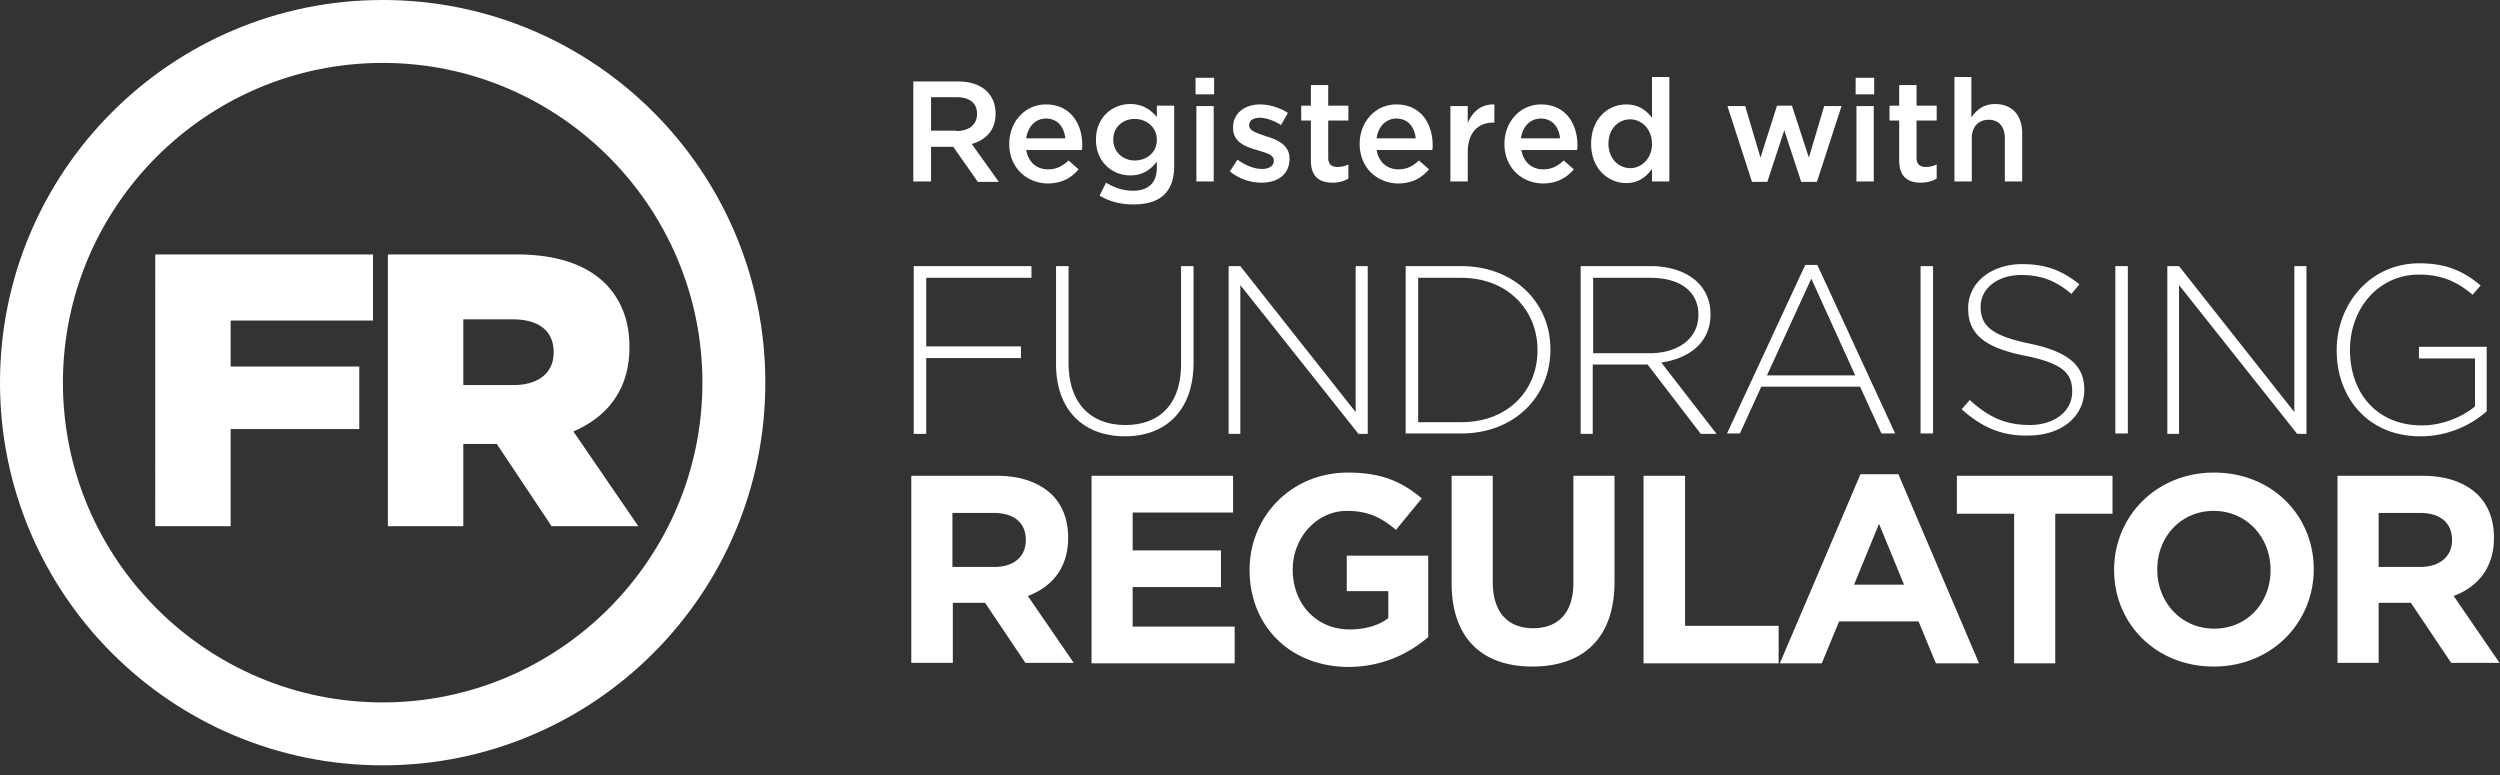 <svg width="200" height="62" xmlns="http://www.w3.org/2000/svg">
  <rect width="100%" height="100%" fill="#333333" stroke="none"/>
  <g fill="#FFF" fill-rule="nonzero">
    <path d="M30.613 5.032c14.097 0 25.58 11.484 25.58 25.58 0 14.098-11.483 25.582-25.58 25.582-14.097 0-25.58-11.484-25.58-25.581s11.483-25.58 25.58-25.58m0-5.033C13.71 0 0 13.71 0 30.613s13.71 30.613 30.613 30.613 30.613-13.71 30.613-30.613S47.548 0 30.613 0"/>
    <path d="M12.42 20.355h17.419v5.29H18.452v3.678h10.29v5h-10.29v7.774h-6.033zM31.032 20.355h10.29c3.323 0 5.613.87 7.097 2.322 1.258 1.29 1.936 2.936 1.936 5.065v.064c0 3.355-1.774 5.549-4.484 6.71l5.194 7.58h-6.936l-4.387-6.58h-2.677v6.58h-6.033V20.356zm10.033 10.451c2.032 0 3.225-1 3.225-2.58v-.065c0-1.742-1.258-2.613-3.258-2.613h-3.967v5.258h4zM73.097 21.29h9.42v.936h-8.42v5.484h7.58v.935h-7.58v6.065h-1zM84.484 29.129V21.29h1v7.742c0 3.162 1.71 4.968 4.548 4.968 2.71 0 4.452-1.645 4.452-4.871V21.29h1V29c0 3.839-2.226 5.903-5.484 5.903s-5.516-2.032-5.516-5.774M98.29 21.29h.936l9.226 11.678V21.29h.967v13.42h-.742l-9.451-11.904V34.71h-.936zM112.452 21.29h4.451c4.226 0 7.13 2.904 7.13 6.645v.033c0 3.774-2.904 6.71-7.13 6.71h-4.451V21.29zm4.451 12.484c3.742 0 6.097-2.548 6.097-5.742V28c0-3.161-2.355-5.774-6.097-5.774h-3.451v11.548h3.451zM126.452 21.29h5.613c1.645 0 2.967.516 3.774 1.323.645.645 1 1.516 1 2.484v.064c0 2.226-1.678 3.516-3.936 3.839l4.42 5.71h-1.258l-4.259-5.549h-4.387v5.549h-.967V21.29zm5.516 6.968c2.226 0 3.903-1.129 3.903-3.064v-.033c0-1.806-1.42-2.935-3.839-2.935h-4.58v6.032h4.516zM144.42 21.194h.967l6.226 13.483h-1.097l-1.71-3.742h-7.903l-1.71 3.742h-1.032l6.258-13.483zm4 8.838l-3.517-7.742-3.548 7.742h7.064zM153.645 21.29h1v13.387h-1zM156.935 32.742l.646-.742c1.484 1.355 2.838 2 4.806 2 2 0 3.387-1.129 3.387-2.645v-.065c0-1.419-.742-2.225-3.806-2.838-3.226-.646-4.516-1.742-4.516-3.775v-.032c0-2 1.806-3.516 4.322-3.516 1.968 0 3.226.548 4.58 1.613l-.644.774c-1.258-1.097-2.516-1.516-4-1.516-1.968 0-3.258 1.129-3.258 2.516v.032c0 1.42.742 2.29 3.903 2.936 3.097.645 4.387 1.742 4.387 3.677v.033c0 2.16-1.871 3.645-4.452 3.645-2.096.064-3.742-.645-5.355-2.097M169.226 21.29h1v13.387h-1zM173.387 21.29h.936l9.225 11.678V21.29h.968v13.42h-.742l-9.451-11.904V34.71h-.936zM186.935 28.032V28c0-3.613 2.613-6.935 6.613-6.935 2.194 0 3.549.645 4.904 1.774l-.646.742c-1.064-.904-2.29-1.613-4.29-1.613-3.258 0-5.516 2.742-5.516 6V28c0 3.452 2.161 6.032 5.742 6.032 1.71 0 3.29-.71 4.258-1.516v-3.839h-4.484v-.935h5.42v5.161c-1.194 1.065-3.065 2-5.259 2-4.225.032-6.742-3.097-6.742-6.87M72.903 38.065h6.871c1.903 0 3.387.548 4.387 1.516.839.838 1.29 2 1.29 3.419v.032c0 2.42-1.322 3.936-3.225 4.645l3.677 5.355h-3.87l-3.227-4.806h-2.58v4.806h-3.323V38.065zm6.645 7.29c1.613 0 2.517-.871 2.517-2.13v-.031c0-1.42-1-2.162-2.581-2.162h-3.29v4.323h3.354zM87.323 38.065h11.322V41h-8.032v3.032h7.064v2.936h-7.064v3.161h8.161v2.936H87.323zM99.968 45.613v-.032c0-4.258 3.322-7.775 7.87-7.775 2.71 0 4.323.742 5.904 2.065l-2.065 2.516c-1.16-.968-2.193-1.516-3.935-1.516-2.387 0-4.323 2.129-4.323 4.677v.033c0 2.742 1.904 4.774 4.549 4.774 1.193 0 2.29-.29 3.097-.903V47.29h-3.323v-2.838h6.516v6.516c-1.548 1.322-3.677 2.387-6.42 2.387-4.677-.032-7.87-3.323-7.87-7.742M116.129 46.645v-8.58h3.29v8.483c0 2.452 1.226 3.71 3.226 3.71s3.226-1.226 3.226-3.613v-8.58h3.29v8.483c0 4.549-2.548 6.775-6.58 6.775-4 0-6.452-2.258-6.452-6.678M131.484 38.065h3.322v12h7.484v3h-10.806zM148.839 37.935h3.032l6.452 15.13h-3.452l-1.387-3.355h-6.355l-1.387 3.355h-3.355l6.452-15.13zm3.484 8.84l-2-4.872-2 4.871h4zM161.129 41.097h-4.58v-3.032H169v3.032h-4.58v11.968h-3.291zM169.129 45.613v-.032c0-4.258 3.355-7.775 8-7.775s7.968 3.452 7.968 7.71v.032c0 4.258-3.355 7.775-8 7.775s-7.968-3.452-7.968-7.71m12.516 0v-.032c0-2.581-1.903-4.71-4.548-4.71s-4.516 2.097-4.516 4.677v.033c0 2.58 1.903 4.71 4.548 4.71 2.677 0 4.516-2.097 4.516-4.678M186.968 38.065h6.87c1.904 0 3.388.548 4.388 1.516.839.838 1.29 2 1.29 3.419v.032c0 2.42-1.322 3.936-3.226 4.645l3.678 5.355h-3.871l-3.226-4.806h-2.58v4.806H187V38.065h-.032zm6.645 7.29c1.613 0 2.548-.871 2.548-2.13v-.031c0-1.42-1-2.162-2.58-2.162h-3.29v4.323h3.322zM73.065 6.516h3.58c1 0 1.807.29 2.323.807.42.419.677 1.032.677 1.742v.032c0 1.322-.774 2.097-1.903 2.42l2.161 3.031h-1.677l-1.968-2.806h-1.774v2.774h-1.42v-8zm3.451 3.968c1 0 1.645-.516 1.645-1.355v-.032c0-.871-.613-1.323-1.645-1.323h-2.032v2.678h2.032v.032zM80.742 11.516c0-1.742 1.226-3.161 2.935-3.161 1.936 0 2.904 1.516 2.904 3.258 0 .129 0 .258-.033.387h-4.451c.161.968.838 1.548 1.742 1.548.677 0 1.161-.258 1.645-.71l.806.71c-.58.678-1.355 1.13-2.484 1.13-1.71-.033-3.064-1.29-3.064-3.162m4.484-.451c-.097-.904-.613-1.581-1.549-1.581-.838 0-1.451.645-1.58 1.58h3.129zM87.968 15.645l.516-1.032c.645.387 1.322.645 2.161.645 1.226 0 1.903-.645 1.903-1.839v-.484c-.516.646-1.129 1.097-2.129 1.097-1.419 0-2.742-1.064-2.742-2.838v-.033c0-1.774 1.323-2.838 2.742-2.838 1.033 0 1.646.483 2.13 1.032v-.903h1.386v4.806c0 1.032-.258 1.774-.774 2.29-.548.549-1.387.807-2.484.807-1 0-1.935-.226-2.71-.71m4.581-4.451c0-1-.806-1.678-1.774-1.678s-1.71.678-1.71 1.645v.033c0 .967.775 1.645 1.71 1.645.968 0 1.774-.645 1.774-1.645M95.645 6.226h1.484v1.322h-1.484V6.226zm.065 2.258h1.387v6.032H95.71V8.484zM98.387 13.71l.613-.936c.677.484 1.355.742 1.968.742.58 0 .935-.258.935-.645v-.032c0-.484-.645-.613-1.355-.839-.903-.258-1.903-.613-1.903-1.774v-.032c0-1.13.936-1.84 2.161-1.84.742 0 1.581.259 2.226.678l-.548.968c-.58-.355-1.194-.58-1.71-.58-.548 0-.839.257-.839.58v.032c0 .452.646.613 1.355.871.871.258 1.871.678 1.871 1.774v.033c0 1.258-.967 1.903-2.226 1.903a4.04 4.04 0 01-2.548-.903M104.871 12.839V9.645h-.774V8.452h.774V6.806h1.387v1.646h1.613v1.193h-1.613v2.968c0 .548.29.742.742.742.323 0 .58-.065.871-.194v1.13c-.355.193-.71.322-1.258.322-1.032 0-1.742-.452-1.742-1.774M108.774 11.516c0-1.742 1.226-3.161 2.936-3.161 1.935 0 2.903 1.516 2.903 3.258 0 .129 0 .258-.032.387h-4.452c.161.968.839 1.548 1.742 1.548.677 0 1.161-.258 1.645-.71l.807.71c-.581.678-1.355 1.13-2.484 1.13-1.71-.033-3.065-1.29-3.065-3.162m4.484-.451c-.097-.904-.613-1.581-1.548-1.581-.839 0-1.452.645-1.581 1.58h3.13zM116.032 8.484h1.387v1.355c.387-.904 1.065-1.516 2.13-1.484v1.451h-.065c-1.226 0-2.065.775-2.065 2.388v2.322h-1.387V8.484zM120.355 11.516c0-1.742 1.226-3.161 2.935-3.161 1.936 0 2.904 1.516 2.904 3.258 0 .129 0 .258-.033.387h-4.451c.161.968.838 1.548 1.742 1.548.677 0 1.16-.258 1.645-.71l.806.71c-.58.678-1.355 1.13-2.484 1.13-1.71-.033-3.064-1.29-3.064-3.162m4.451-.451c-.096-.904-.612-1.581-1.548-1.581-.839 0-1.452.645-1.58 1.58h3.128zM127.29 11.516c0-2.032 1.355-3.161 2.807-3.161 1 0 1.613.484 2.064 1.064V6.161h1.387v8.355h-1.387v-1c-.451.613-1.064 1.13-2.064 1.13-1.42 0-2.807-1.13-2.807-3.13m4.871 0c0-1.193-.838-1.968-1.742-1.968-.935 0-1.742.742-1.742 1.936v.032c0 1.161.807 1.936 1.742 1.936.936 0 1.742-.807 1.742-1.936M138.194 8.484h1.419l1.226 4.129 1.322-4.161h1.194l1.355 4.16 1.225-4.128h1.388l-1.968 6.064h-1.258l-1.355-4.129-1.355 4.13h-1.226zM148.452 6.226h1.483v1.322h-1.483V6.226zm.064 2.258h1.387v6.032h-1.387V8.484zM151.935 12.839V9.645h-.774V8.452h.774V6.806h1.388v1.646h1.612v1.193h-1.612v2.968c0 .548.29.742.742.742.322 0 .58-.065.87-.194v1.13c-.354.193-.71.322-1.258.322-1.032 0-1.742-.452-1.742-1.774M156.323 6.161h1.387v3.226c.387-.548.935-1.064 1.903-1.064 1.355 0 2.161.903 2.161 2.322v3.871h-1.387v-3.451c0-.936-.484-1.484-1.29-1.484-.807 0-1.355.548-1.355 1.484v3.451h-1.387V6.161h-.032z"/>
  </g>
</svg>